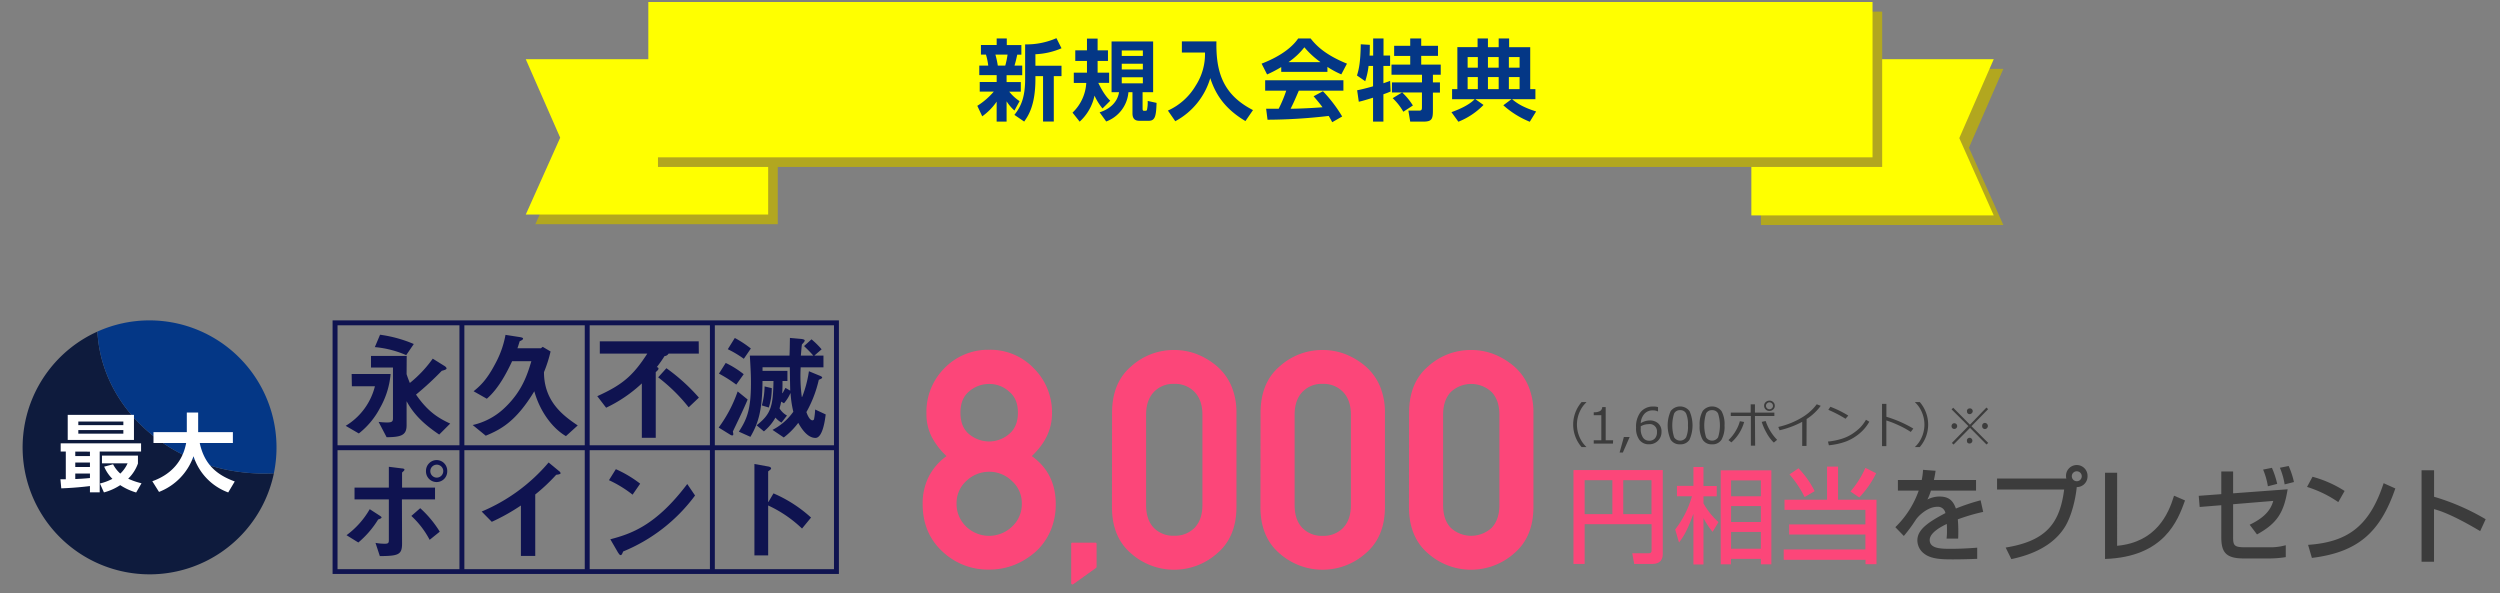 <svg xmlns="http://www.w3.org/2000/svg" width="910" height="216" viewBox="0 0 910 216"><rect x="0" y="0" width="910" height="216" fill="#808080" stroke="none"/><defs><style>.cls-1{fill:#0f1350;}.cls-2{fill:#0e1b3d;}.cls-3{fill:#043786;}.cls-4{fill:#fff;}.cls-5{fill:#fc4679;}.cls-6{fill:#3c3c3c;}.cls-7{fill:#b2a71f;}.cls-8{fill:#ff0;}</style></defs><g id="レイヤー_1" data-name="レイヤー 1"><path class="cls-1" d="M148,136.18c.31,1,.62,1.84,1.18,3.22a44,44,0,0,0,8.34-8.85l4.1,2.56c.36.2.92.61.92,1s-.77.61-1.74.87a109.87,109.87,0,0,1-9.37,8.65c4.05,5.84,7.63,8.35,12.44,10.55l-4,4c-4.92-3.33-9-6.86-11.83-12.08H148v8.75c0,3.69-2.2,4.25-7.27,4.3l-2.92-5.58a25.76,25.76,0,0,0,3.13.21c1.84,0,2.1-.46,2.1-1.54V133.77h-8v-4.2h13Zm-20-.05h14.18a30.12,30.12,0,0,1-3.84,12.33,28.63,28.63,0,0,1-7.73,9.32L125.83,155a23.42,23.42,0,0,0,10.64-14.39h-8.39Zm19.86-6.86a36.47,36.47,0,0,0-11.42-2.92l1.9-4.51a47.35,47.35,0,0,1,12.28,3.38Z"/><path class="cls-1" d="M197.55,126.25l2.86,1.69a49.41,49.41,0,0,1-2.4,7.52c0,11,7.47,16.13,12.28,19.4L206,158.75c-4.76-2.76-9.42-8.8-11.51-16.33-6.66,11-12.14,13.88-17.67,16.18l-4.76-3.89A24.69,24.69,0,0,0,184,148.16c6.19-6,8-12,9.42-16.69h-7c-1.49,3.12-4.61,9.72-9.22,13.67l-4.81-2.72c2.36-1.94,4.81-4.09,8-10.24A34.63,34.63,0,0,0,184,121.89l5.27.82c.67.11,1.13.26,1.13.57s-.56.66-1.23.92c-.26.82-.51,1.69-.82,2.56h8.55Z"/><path class="cls-1" d="M254.37,128.7h-11a1.84,1.84,0,0,1-1.48.92c-.67,1.08-1.79,2.72-2.82,4,.21.05.62.15.62.56s-.46.77-1,1.28v23.91h-5.06V139.56a50.76,50.76,0,0,1-13,8.85l-3.22-4.2c9-4.09,12.9-7.26,18.22-15.51h-17.3v-4.45h36Zm-3.69,19.56a62.63,62.63,0,0,0-11.11-10.91l3-3.32a68.64,68.64,0,0,1,11.83,10.7Z"/><path class="cls-1" d="M275.41,154.81c5.07-4,6-6.6,6.14-16.12h-4c-.05,11.46-1.84,15.87-4.4,20.32l-4.2-1.89c2.81-4.36,4.4-7.79,4.4-17.67,0-2.4-.05-4.09-.41-10h14.44c.1-2.3.1-3.63.15-6.45l4,.36c.51.05,1.38.2,1.38.56s-.31.72-1,1.44c-.16.66-.31,3.43-.41,4.09h4.55c-1-1.18-2.3-2.46-3.38-3.48l2.72-2.46a30.86,30.86,0,0,1,3.68,3.64l-2.66,2.3h3.33v4.25h-8.29a57.42,57.42,0,0,0,.4,10.75H292a42.6,42.6,0,0,0,2.45-9.32l3.59,1.49c.71.25,1.23.51,1.23.82s-.57.51-1.23.82A43.69,43.69,0,0,1,293.53,150c.87,2.51,1.74,3,2.2,3a.69.69,0,0,0,.57-.36,23.33,23.33,0,0,0,.41-3.58l3.84,1.79c-.31,2.71-1.23,8.55-3.74,8.55-3.12,0-5.38-3.95-6.25-5.48a26.84,26.84,0,0,1-5.27,5.32l-4.1-2.76a21.28,21.28,0,0,0,7.58-6.61,38.39,38.39,0,0,1-1-6.7h-.1a13.56,13.56,0,0,1-2.31,3.63l-1-.61c-.15.72-.26,1.23-.61,2.46a7.36,7.36,0,0,0,2.71,2.61l-2,2.56a8.49,8.49,0,0,1-2.2-1.8,17.85,17.85,0,0,1-4.2,5Zm-4.66-24.21a37.9,37.9,0,0,0-5.83-3.48l2.55-4.1a39.31,39.31,0,0,1,5.84,3.84Zm6.71,4.4h9.16v3.69h-1.79c0,1.94,0,2.91-.1,4.35l.1.1c.36-.56.56-1,1.07-1.95l1.74,1c-.1-4.2-.1-5.28-.15-8.5h-9.93V135ZM268,140a48.26,48.26,0,0,0-6.3-4l2.46-3.89a34,34,0,0,1,6.55,4.1Zm4.14,5.42c-1.38,3.38-3.83,8.4-5.37,11.62a10.24,10.24,0,0,1,.15,1,.41.41,0,0,1-.41.46,1.35,1.35,0,0,1-.61-.21l-4.3-2.66a49.14,49.14,0,0,0,6.91-13.15Zm5.17,2.15a26.92,26.92,0,0,0,1-6.91l2.61.62a22.47,22.47,0,0,1-1.08,7.06Z"/><rect class="cls-1" x="167.24" y="116.93" width="1.79" height="90.51"/><rect class="cls-1" x="212.85" y="116.93" width="1.79" height="90.51"/><rect class="cls-1" x="258.41" y="116.93" width="1.79" height="90.51"/><path class="cls-1" d="M155.06,171.4a3.93,3.93,0,0,1,3.89-3.94,3.89,3.89,0,0,1,3.84,3.94,3.87,3.87,0,1,1-7.73,0Zm6.29,0a2.36,2.36,0,1,0-2.35,2.46A2.39,2.39,0,0,0,161.35,171.4Zm-15,26.41c0,4.1-1.28,4.56-8.09,4.61l-1.58-4.81a18.82,18.82,0,0,0,3.38.31c1.28,0,1.48-.31,1.48-1.34V181.79H129.05v-4.3h12.49v-7.58l4.56.57c.51.05,1.12.1,1.12.46s-.46.66-.87,1.07v5.48h12v4.3H146.3Zm-20.22-3a30.47,30.47,0,0,0,8.45-9.47l3.48,2.25c.46.31.82.52.82.77s-.62.57-1.23.72a34.42,34.42,0,0,1-7.22,8.39Zm30.26,1.69a32.15,32.15,0,0,0-6.66-8.7l3.23-2.82a38.82,38.82,0,0,1,7.11,8.55Z"/><path class="cls-1" d="M189.61,202.47V184a72.83,72.83,0,0,1-10.6,5.94l-3.68-3.74a64.63,64.63,0,0,0,24.37-17.86l3.63,3c.31.2.72.61.72.92s-.67.46-1.59.56a66.5,66.5,0,0,1-7.63,7.17v22.37h-5.22Z"/><path class="cls-1" d="M224.17,170.78a42.5,42.5,0,0,1,8.85,5.28l-2.76,4a42.51,42.51,0,0,0-8.6-5.27ZM253,180.36a61.58,61.58,0,0,1-26.16,20.37c-.31.72-.51,1.33-.92,1.33s-.72-.61-1-1l-2.76-4.76c7.58-2,16.59-5,28-20.12Z"/><path class="cls-1" d="M291.94,192.39a45,45,0,0,0-12.33-8.4v18.17h-5V168.89l5.07.92c.31.05,1,.26,1,.67s-.56.66-1.07,1.12v11.11h.1l1.84-3.12a49,49,0,0,1,13.67,8.8Z"/><path class="cls-1" d="M304.44,116.62H121.06v92.3h184.3v-92.3Zm-.87,1.79v88.77H122.86V118.41Z"/><rect class="cls-1" x="121.93" y="162.08" width="182.5" height="1.79"/><path class="cls-2" d="M35.46,120.7A46.22,46.22,0,1,0,99.7,172.27c-1.18.06-2.37.1-3.56.1C63.58,172.37,37,149.47,35.46,120.7Z"/><path class="cls-3" d="M54.45,116.62a46.14,46.14,0,0,0-19,4.08c1.55,28.77,28.12,51.67,60.68,51.67,1.19,0,2.38,0,3.56-.1a46.27,46.27,0,0,0-45.25-55.65Z"/><path class="cls-4" d="M22,174.46h1.95V164.37H22.09v-3H51.35v3H36.29v14.84H32.74v-2.28c-3.49.43-7,.71-10.44.83ZM24.65,151H48.76v9.14H24.65Zm2.75,13.37V166h5.34v-1.6Zm0,4V170h5.34v-1.64Zm5.34,4H27.4v2c1.29-.06,3-.13,5.34-.37Zm-4.23-18.92v1.3H44.9v-1.3Zm0,3.09v1.32H44.9v-1.32ZM41.16,169a11.87,11.87,0,0,0,2.63,3.39,11.92,11.92,0,0,0,2.65-3.73H37.12v-2.81H50.21v2.87a14.36,14.36,0,0,1-3.55,5.52,25.51,25.51,0,0,0,4.85,1.67l-1.95,3.36a21.67,21.67,0,0,1-5.8-2.68,20.06,20.06,0,0,1-5.93,2.65L36.38,176a20.19,20.19,0,0,0,4.54-1.7,13.8,13.8,0,0,1-3-4.44Z"/><path class="cls-4" d="M55.44,175.17c2.25-.83,10.47-3.83,12.32-13.92H55.87V157.3H68v-7.13h4.13v6.51c0,.09,0,.46,0,.62H84.77v3.95H72.7c1.79,8.27,6.69,11.76,12.75,14l-2.38,4a20.76,20.76,0,0,1-12.63-13.19,21.51,21.51,0,0,1-12.56,13Z"/><path class="cls-5" d="M335.85,183.52a21.71,21.71,0,0,1,2.2-10,21.11,21.11,0,0,1,6.49-7.5,26.54,26.54,0,0,1-5.32-6.85,18.35,18.35,0,0,1-2-8.8,22.47,22.47,0,0,1,6.52-16.31,22.11,22.11,0,0,1,16.3-6.74,21.84,21.84,0,0,1,16.26,6.74,22.53,22.53,0,0,1,6.63,16.31,18.86,18.86,0,0,1-.55,4.67,19.31,19.31,0,0,1-1.52,4.1,21.34,21.34,0,0,1-2.34,3.65,32,32,0,0,1-2.93,3.23q8.7,6.26,8.7,17.45a24.35,24.35,0,0,1-1.83,9.56,22.24,22.24,0,0,1-5.4,7.72,26.67,26.67,0,0,1-7.83,4.87,24.58,24.58,0,0,1-9.19,1.71,24.06,24.06,0,0,1-17-6.58Q335.85,194.07,335.85,183.52Zm12.34-.11a11,11,0,0,0,.95,4.62,11.69,11.69,0,0,0,2.58,3.69,12.07,12.07,0,0,0,16.63,0,11.08,11.08,0,0,0,3.59-8.31,10.77,10.77,0,0,0-3.59-8.32,11.7,11.7,0,0,0-8.32-3.37,11.93,11.93,0,0,0-8.31,3.37A10.82,10.82,0,0,0,348.19,183.41Zm1.41-33.21q0,5.22,3.15,7.83a11.4,11.4,0,0,0,7.28,2.66,11.17,11.17,0,0,0,7.23-2.66c2.18-1.78,3.26-4.39,3.26-7.83s-1.08-5.94-3.26-7.72a10.61,10.61,0,0,0-7.23-2.72,11.11,11.11,0,0,0-7.28,2.72Q349.6,145.09,349.6,150.2Z"/><path class="cls-5" d="M390.64,212.67a.46.46,0,0,1-.49,0,.46.46,0,0,1-.24-.45V198a.43.43,0,0,1,.49-.48h8.31q.45,0,.45.48v8.28a.56.56,0,0,1-.16.41Z"/><path class="cls-5" d="M404.79,150.31q0-11,6.91-16.91a23.06,23.06,0,0,1,15.7-6,22.68,22.68,0,0,1,8.35,1.55,25.88,25.88,0,0,1,7.36,4.48,19.94,19.94,0,0,1,5.19,7.26,24.75,24.75,0,0,1,1.77,9.65V184.5q0,10.92-7,16.9a23.61,23.61,0,0,1-31.41,0q-6.92-5.93-6.91-16.9Zm32.89.65c0-3.51-.94-6.26-2.8-8.23a9.8,9.8,0,0,0-7.48-3,9.68,9.68,0,0,0-7.44,3c-1.85,2-2.78,4.72-2.78,8.23v32.88c0,3.56.93,6.31,2.78,8.27A9.76,9.76,0,0,0,427.4,195a9.88,9.88,0,0,0,7.48-2.93c1.86-2,2.8-4.71,2.8-8.27Z"/><path class="cls-5" d="M458.84,150.31q0-11,6.91-16.91a23.06,23.06,0,0,1,15.7-6,22.68,22.68,0,0,1,8.35,1.55,25.88,25.88,0,0,1,7.36,4.48,19.94,19.94,0,0,1,5.19,7.26,24.75,24.75,0,0,1,1.77,9.65V184.5q0,10.92-7,16.9a23.61,23.61,0,0,1-31.41,0q-6.92-5.93-6.91-16.9Zm32.89.65c0-3.51-.94-6.26-2.8-8.23a9.8,9.8,0,0,0-7.48-3,9.69,9.69,0,0,0-7.44,3c-1.85,2-2.77,4.72-2.77,8.23v32.88c0,3.56.92,6.31,2.77,8.27a9.77,9.77,0,0,0,7.44,2.93,9.88,9.88,0,0,0,7.48-2.93c1.86-2,2.8-4.71,2.8-8.27Z"/><path class="cls-5" d="M512.9,150.31q0-11,6.9-16.91a23.07,23.07,0,0,1,15.71-6,22.67,22.67,0,0,1,8.34,1.55,25.74,25.74,0,0,1,7.36,4.48,19.71,19.71,0,0,1,5.19,7.26,24.75,24.75,0,0,1,1.77,9.65V184.5q0,10.92-7,16.9a23.61,23.61,0,0,1-31.41,0q-6.9-5.93-6.9-16.9Zm32.88.65c0-3.51-.94-6.26-2.8-8.23a10.85,10.85,0,0,0-14.92,0c-1.85,2-2.77,4.72-2.77,8.23v32.88c0,3.56.92,6.31,2.77,8.27a11,11,0,0,0,14.92,0c1.86-2,2.8-4.71,2.8-8.27Z"/><path class="cls-5" d="M601.18,190.8H576.81v14.47h-4.07V171.1h32.51v30.62c0,1.93-1,3.55-3.73,3.55h-6.67l-.71-3.88h5.91c.83,0,1.13-.31,1.13-1.06Zm-24.37-3.66H586.9V174.79H576.81Zm14.05,0h10.28V174.79H590.86Z"/><path class="cls-5" d="M609.77,192.72a35.41,35.41,0,0,0,6.1-12.09h-5.46v-3.77h6V170h3.65v6.9h4.83v3.77h-4.83v2.56a26.81,26.81,0,0,0,5.47,6.82l-2.15,3.54a29.74,29.74,0,0,1-3.32-5v16.88H616.4V187c-2.34,6.48-3.81,8.59-5.24,10.48Zm35-21.51v34.21h-3.81v-2H630.07v2h-3.73V171.21Zm-14.66,3.65v5.77h10.85v-5.77Zm0,9.35V190h10.85v-5.8Zm0,9.41v6.11h10.85v-6.11Z"/><path class="cls-5" d="M665.05,169.85h4v12.06h14v23.47h-4v-1.62H649.27V200H679v-5.42H651.26v-3.7H679V185.6H649.57v-3.69h15.48Zm-10.4.61a33.19,33.19,0,0,1,5.88,8.32l-3.65,2.15a38.71,38.71,0,0,0-5.5-8.25Zm28.26,1.8a34.53,34.53,0,0,1-6.14,8.82l-3.2-2.19A34,34,0,0,0,679,170.3Z"/><path class="cls-6" d="M704.55,171.36c-.12.87-.23,1.58-.6,3.35h15.33v3.88H702.85a18.46,18.46,0,0,1-1.28,3.24,9.51,9.51,0,0,1,4.37-1.09c3.28,0,4.94,1.32,6,4.37a73.08,73.08,0,0,1,9-3l.94,4.22a69.42,69.42,0,0,0-9.23,2.71,55.26,55.26,0,0,1,.12,7h-4.22a21.19,21.19,0,0,0,.15-2.83c0-1.05,0-1.81-.08-2.49-1.69.83-6.21,3.05-6.21,5.84,0,3.21,4.25,3.21,7.87,3.21.49,0,4.29,0,9.42-.42v4.07c-2.83.11-6,.19-8.82.19-4.1,0-8-.08-10.58-2.15a6.09,6.09,0,0,1-2.38-4.75c0-3.84,3.73-6.55,10.21-9.94a2.75,2.75,0,0,0-2.94-2.3c-3.35,0-6.66,3-7.83,4.71a54.1,54.1,0,0,1-4.37,5.91l-3.09-3.2a34.31,34.31,0,0,0,8.51-13.3h-7.57v-3.88h8.67a25.89,25.89,0,0,0,.48-3.69Z"/><path class="cls-6" d="M730.06,199.31c14.62-2.37,19.71-8.66,21.29-21.13H726.93v-4h25.21a3.22,3.22,0,0,1-.11-.79,3.92,3.92,0,1,1,7.83,0,3.88,3.88,0,0,1-3.92,3.91c-.45,4.52-1.92,10.48-4.14,14.21-4.11,6.89-11.79,10.36-19.67,12Zm24.08-25.95a1.81,1.81,0,1,0,1.8-1.81A1.8,1.8,0,0,0,754.14,173.36Z"/><path class="cls-6" d="M770.63,198.67c14.16-1.32,18.65-11.41,20.72-18.23l4,1.73c-2.64,7.35-7.61,20.57-29.12,21.29V172.07h4.41Z"/><path class="cls-6" d="M832.7,178.1c-1.35,8.44-3.8,12.4-11.15,16.43L818.88,191c6.4-3.05,7.87-6.22,8.59-8.67l-14.62,1.21v11.75c0,3.13.22,3.92,4.26,3.92h8.74a21,21,0,0,0,6.17-.75v4.33a38.47,38.47,0,0,1-6.44.49h-8.81c-6.41,0-8.22-2.11-8.22-7.72V183.9l-7.87.64-.34-4.06,8.21-.61v-8.25h4.3v7.95ZM825.51,177a26.18,26.18,0,0,0-1.74-6.07l3.21-.64a31.56,31.56,0,0,1,1.92,5.84Zm6.1-.68a25.94,25.94,0,0,0-1.73-6.06l3.2-.64a31.68,31.68,0,0,1,1.92,5.84Z"/><path class="cls-6" d="M851.14,182.77a42,42,0,0,0-11.38-5.53l2-3.7a41.79,41.79,0,0,1,11.68,5.17Zm-11,15.56c14.09-1,22.26-6.44,27.5-22.45l4.26,1.92c-5.54,16.09-13.68,23.21-30.37,25.28Z"/><path class="cls-6" d="M886,171.17v9.65A82.53,82.53,0,0,1,904.78,189l-2,4.33c-4.22-2.52-11.64-6.7-16.8-8v19.14h-4.53V171.17Z"/><path class="cls-6" d="M577.43,162.74H575.7a12.49,12.49,0,0,1,0-16.38h1.73v.09a10.42,10.42,0,0,0-2.34,3.26,11.41,11.41,0,0,0,0,9.69,10.46,10.46,0,0,0,2.34,3.27Z"/><path class="cls-6" d="M587.12,161.46h-7v-1.21h2.76v-9.11h-2.76v-1.07a4.57,4.57,0,0,0,2.32-.46,1.8,1.8,0,0,0,.78-1.44h1.25v12.08h2.7Z"/><path class="cls-6" d="M593.2,159.06l-2.48,5.65h-1.18l1.55-5.65Z"/><path class="cls-6" d="M603.52,148.18v1.56h-.11a3.86,3.86,0,0,0-1.72-.36,4,4,0,0,0-3.1,1.23,5.53,5.53,0,0,0-1.36,3.43,6.33,6.33,0,0,1,3.24-1,4.53,4.53,0,0,1,3.12,1.07,3.88,3.88,0,0,1,1.2,3.06,4.41,4.41,0,0,1-4.53,4.55,4.21,4.21,0,0,1-3.49-1.56,7.1,7.1,0,0,1-1.24-4.52,8.64,8.64,0,0,1,1.66-5.66,5.81,5.81,0,0,1,4.76-2A5.05,5.05,0,0,1,603.52,148.18Zm-6.29,7q0,.72,0,.87a5.45,5.45,0,0,0,.82,3.23,2.61,2.61,0,0,0,2.25,1.14,2.7,2.7,0,0,0,2.09-.83,3.36,3.36,0,0,0,.75-2.33A2.65,2.65,0,0,0,600,154.4,5.62,5.62,0,0,0,597.23,155.17Z"/><path class="cls-6" d="M611.57,161.73a3.81,3.81,0,0,1-3.44-1.67,12.86,12.86,0,0,1,0-10.43,4.32,4.32,0,0,1,6.85,0,12.89,12.89,0,0,1,0,10.42A3.78,3.78,0,0,1,611.57,161.73Zm0-12.43a2.31,2.31,0,0,0-2.18,1.19,14.25,14.25,0,0,0,0,8.7,2.57,2.57,0,0,0,4.35,0,9.74,9.74,0,0,0,.67-4.36,10,10,0,0,0-.66-4.32A2.3,2.3,0,0,0,611.57,149.3Z"/><path class="cls-6" d="M623.2,161.73a3.79,3.79,0,0,1-3.43-1.67,9.6,9.6,0,0,1-1.1-5.21,9.75,9.75,0,0,1,1.1-5.22,4.32,4.32,0,0,1,6.85,0,9.58,9.58,0,0,1,1.11,5.19,9.77,9.77,0,0,1-1.1,5.23A3.79,3.79,0,0,1,623.2,161.73Zm0-12.43a2.31,2.31,0,0,0-2.18,1.19,14.46,14.46,0,0,0,0,8.7,2.58,2.58,0,0,0,4.36,0,14.39,14.39,0,0,0,0-8.68A2.29,2.29,0,0,0,623.2,149.3Z"/><path class="cls-6" d="M634.87,153.6a15.42,15.42,0,0,1-4.65,7.43l-1.06-.84a14.57,14.57,0,0,0,2.77-3.56,13.33,13.33,0,0,0,1.38-3.31Zm4,8.63h-1.55v-10.8H630v-1.25h7.25v-3h1.55v3h7.07v1.25h-7.07Zm8-2.13-1.2,1a14.46,14.46,0,0,1-2.65-3.54,19.65,19.65,0,0,1-1.75-4l1.43-.31A18,18,0,0,0,646.88,160.1Zm-4.74-12.41v0a1.71,1.71,0,0,1,.58-1.32,2,2,0,0,1,1.36-.54,1.9,1.9,0,0,1,1.41.56,1.76,1.76,0,0,1,.55,1.29,1.78,1.78,0,0,1-.59,1.38,2,2,0,0,1-1.33.53,1.89,1.89,0,0,1-1.42-.57A1.76,1.76,0,0,1,642.14,147.69Zm3.22,0v0a1.16,1.16,0,0,0-.38-.87,1.3,1.3,0,0,0-.9-.37,1.2,1.2,0,0,0-.87.38,1.18,1.18,0,0,0-.39.88,1.27,1.27,0,0,0,2.16.9A1.15,1.15,0,0,0,645.36,147.69Z"/><path class="cls-6" d="M657.57,162.31H656v-8.76a33.9,33.9,0,0,1-8.23,3.07l-.47-1.21a29,29,0,0,0,9-3.68,18.35,18.35,0,0,0,5-4.58l1.44.57a19,19,0,0,1-5.13,4.81Z"/><path class="cls-6" d="M680.43,153.51A15.52,15.52,0,0,1,676.6,158a17.18,17.18,0,0,1-4.9,2.79,25.14,25.14,0,0,1-6,1.29l-.31-1.35a24.68,24.68,0,0,0,5.14-1.05,15.59,15.59,0,0,0,3.84-1.84,20.27,20.27,0,0,0,2.66-2.13,14.64,14.64,0,0,0,2.19-2.92Zm-7.66-2.24-1,1.16a46.9,46.9,0,0,0-6.26-3.26l.75-1.1A38,38,0,0,1,672.77,151.27Z"/><path class="cls-6" d="M696.45,156l-.93,1.23a31.49,31.49,0,0,0-4.36-2.4,35.09,35.09,0,0,0-4.53-1.78v9.33h-1.57V147h1.59v4.71A43.6,43.6,0,0,1,696.45,156Z"/><path class="cls-6" d="M701.85,154.54a12.49,12.49,0,0,1-3.06,8.19h-1.72v-.07a10.42,10.42,0,0,0,2.34-3.26,11.43,11.43,0,0,0,0-9.7,10.42,10.42,0,0,0-2.34-3.26v-.1h1.72A12.57,12.57,0,0,1,701.85,154.54Z"/><path class="cls-6" d="M723.71,161.22l-.62.58-6-6.06-6,6.08-.61-.58,6-6.15L710.37,149l.61-.58,6.08,6.17,6-6.24.62.58-6.07,6.21Zm-13.34-6.17a1,1,0,0,1,1-1,1,1,0,0,1,0,2.09,1,1,0,0,1-.74-.31A1,1,0,0,1,710.37,155.05Zm5.58-5.39a1,1,0,0,1,1-1,1,1,0,0,1,.74,1.78,1,1,0,0,1-.74.3,1,1,0,0,1-.74-.3A1,1,0,0,1,716,149.66Zm0,10.74a1,1,0,0,1,1-1.05,1.06,1.06,0,0,1,1,1.05,1,1,0,0,1-.31.74,1,1,0,0,1-.74.3,1,1,0,0,1-.74-.3A1,1,0,0,1,716,160.4Zm5.56-5.35a1,1,0,0,1,1.78-.73,1.05,1.05,0,0,1,0,1.47,1,1,0,0,1-1.78-.74Z"/><polygon class="cls-7" points="283.11 81.6 194.88 81.6 207.41 53.62 194.88 25.06 283.11 25.06 283.11 81.6"/><polygon class="cls-8" points="279.61 78.1 191.38 78.1 203.91 50.12 191.38 21.56 279.61 21.56 279.61 78.1"/><polygon class="cls-7" points="640.99 81.91 729.22 81.91 716.69 53.78 729.22 25.06 640.99 25.06 640.99 81.91"/><polygon class="cls-8" points="637.49 78.4 725.72 78.4 713.18 50.27 725.72 21.56 637.49 21.56 637.49 78.4"/><rect class="cls-7" x="239.5" y="4.23" width="445.61" height="56.54"/><rect class="cls-8" x="235.99" y="0.73" width="445.61" height="56.54"/><path class="cls-3" d="M355.74,38.52a26,26,0,0,0,6-5.18h-5.12V29.85h6.17V27.36h-6.33V23.87h3.26a24.48,24.48,0,0,0-.83-4h-1.83V16.38h5.73V14h3.68v2.4h5.31v3.49h-1.5c-.48,2.14-.58,2.56-1,4h2.81v3.49h-5.69v2.49h5.18v3.49h-4.22a16.35,16.35,0,0,0,3.77,3.46l-1.88,3.42a16.43,16.43,0,0,1-2.85-3.36v7.39h-3.62V37a21.52,21.52,0,0,1-5.25,5.34Zm6.59-18.65a33.06,33.06,0,0,1,.87,4h2.72a28.53,28.53,0,0,0,.83-4Zm24.06-2.3a26.72,26.72,0,0,1-9.5,2.17v4.19h9.5v3.78h-2.81V44.25h-3.91V27.71h-2.78v1.05c0,9.67-2.65,13.44-4.09,15.49l-3.56-2.43c2.18-2.78,3.91-6,3.91-13V16.16a27.24,27.24,0,0,0,11.39-2.27Z"/><path class="cls-3" d="M401.31,39.48a21.27,21.27,0,0,1-2.91-4.67A17.72,17.72,0,0,1,393,44.28L390.4,41a16.13,16.13,0,0,0,5-10.82h-4.54V26.46h4.8V22.17h-4.26V18.33h4.26V14.05h3.87v4.28h3.77v3.84h-3.77v.93c0,.93,0,2.4,0,3.36h4.19v3.71h-3.94c2,4.16,3.55,5.73,4.35,6.5ZM419.74,15.1V33.56H415.9v6c0,.48.13.77.48.77.77,0,1,0,1.12-.32a12.92,12.92,0,0,0,.26-3.27l3.23.71c-.16,4.7-.48,6.52-2.85,6.52h-3.42c-1.54,0-2.5-.7-2.5-2.72V33.56h-1.47a12.46,12.46,0,0,1-8.09,10.66l-2.4-3.33c3.74-1.18,6.52-3.71,7.07-7.33h-2.72V15.1Zm-11.42,3.27v2H416v-2Zm0,4.83v2.08H416V23.2Zm0,4.93v2.2H416v-2.2Z"/><path class="cls-3" d="M430.2,15.07h12.58c-.22,11.17,2.4,19.42,13.31,25l-2.75,4c-7-4.19-10.72-9.15-12.8-15.64A26.12,26.12,0,0,1,427.8,44.12l-2.68-3.87a22.48,22.48,0,0,0,10.14-9.12,21.15,21.15,0,0,0,3.36-12H430.2Z"/><path class="cls-3" d="M466.37,24.41a44.26,44.26,0,0,1-5.15,2.69l-2-3.93c7.77-3,11.58-6.6,13.31-9.16h4.54c1.73,2.18,4.86,5.76,13.22,9.16l-2.05,3.9a31.43,31.43,0,0,1-5.06-2.72v1.82H466.37Zm18.56,20.07c-.35-.64-.58-1.12-1.28-2.28a198.55,198.55,0,0,1-22.27,1.38l-.51-4,4.57,0A46.44,46.44,0,0,0,468.19,33h-7.67V29.21H489V33H472.77c-1.22,2.84-2,4.67-3,6.59,1,0,6.37-.13,11.62-.55-.71-1-1.54-2-3.23-4l3.39-1.83a50.88,50.88,0,0,1,7,9.19Zm-4.26-21.86a31.47,31.47,0,0,1-5.88-5.41A25.53,25.53,0,0,1,469,22.62Z"/><path class="cls-3" d="M494,32.86c.83-.16,2.3-.45,5.79-1.44V24h-1.63a27.44,27.44,0,0,1-1.22,5.56l-3-2.08c.67-2.17,1.28-4.7,1.38-11.36l3.29.2c0,1.15,0,2.33-.09,3.93h1.31V14h3.77v6.21H506V24h-2.44v6.3c1.54-.51,1.8-.61,2.44-.87l.19,3.88c-.64.25-1.09.48-2.63,1v9.95h-3.77v-8.7c-1.76.54-3.87,1.21-5.19,1.47Zm16.35.8h-3.68V30h10.94V27.2h-11.1V23.52h6.81V20.35h-5.85V16.67h5.85V14h4v2.66h6.11v3.68h-6.11v3.17h7.11V27.2h-2.85V30h2.56v3.71h-2.56v6.43c0,3.27-.42,4.13-3.55,4.13h-4.71l-.67-4h3.94c1,0,1-.57,1-1.34V33.66h-7.2a22.76,22.76,0,0,1,3.9,4.74l-3.48,2.27a21.1,21.1,0,0,0-3.87-4.93Z"/><path class="cls-3" d="M528.33,40.83c2.79-1,6.37-2.56,8.45-4.71h-8.22V32.44h1.92V17.15h7.36V14h3.77v3.17h3.91V14h3.8v3.17H557V32.44h1.89v3.68h-8.48c2,1.67,4.19,3,8.74,4.45l-2.31,3.75a32.79,32.79,0,0,1-9.63-6l3-2.24H537l3,2.12a26.41,26.41,0,0,1-9.15,6.11Zm5.89-20.06v3.87h3.71V20.77Zm0,7.29v4.38h3.71V28.06Zm7.39-7.29v3.87h3.91V20.77Zm0,7.29v4.38h3.91V28.06Zm7.62-7.29v3.87h3.9V20.77Zm0,7.29v4.38h3.9V28.06Z"/></g></svg>